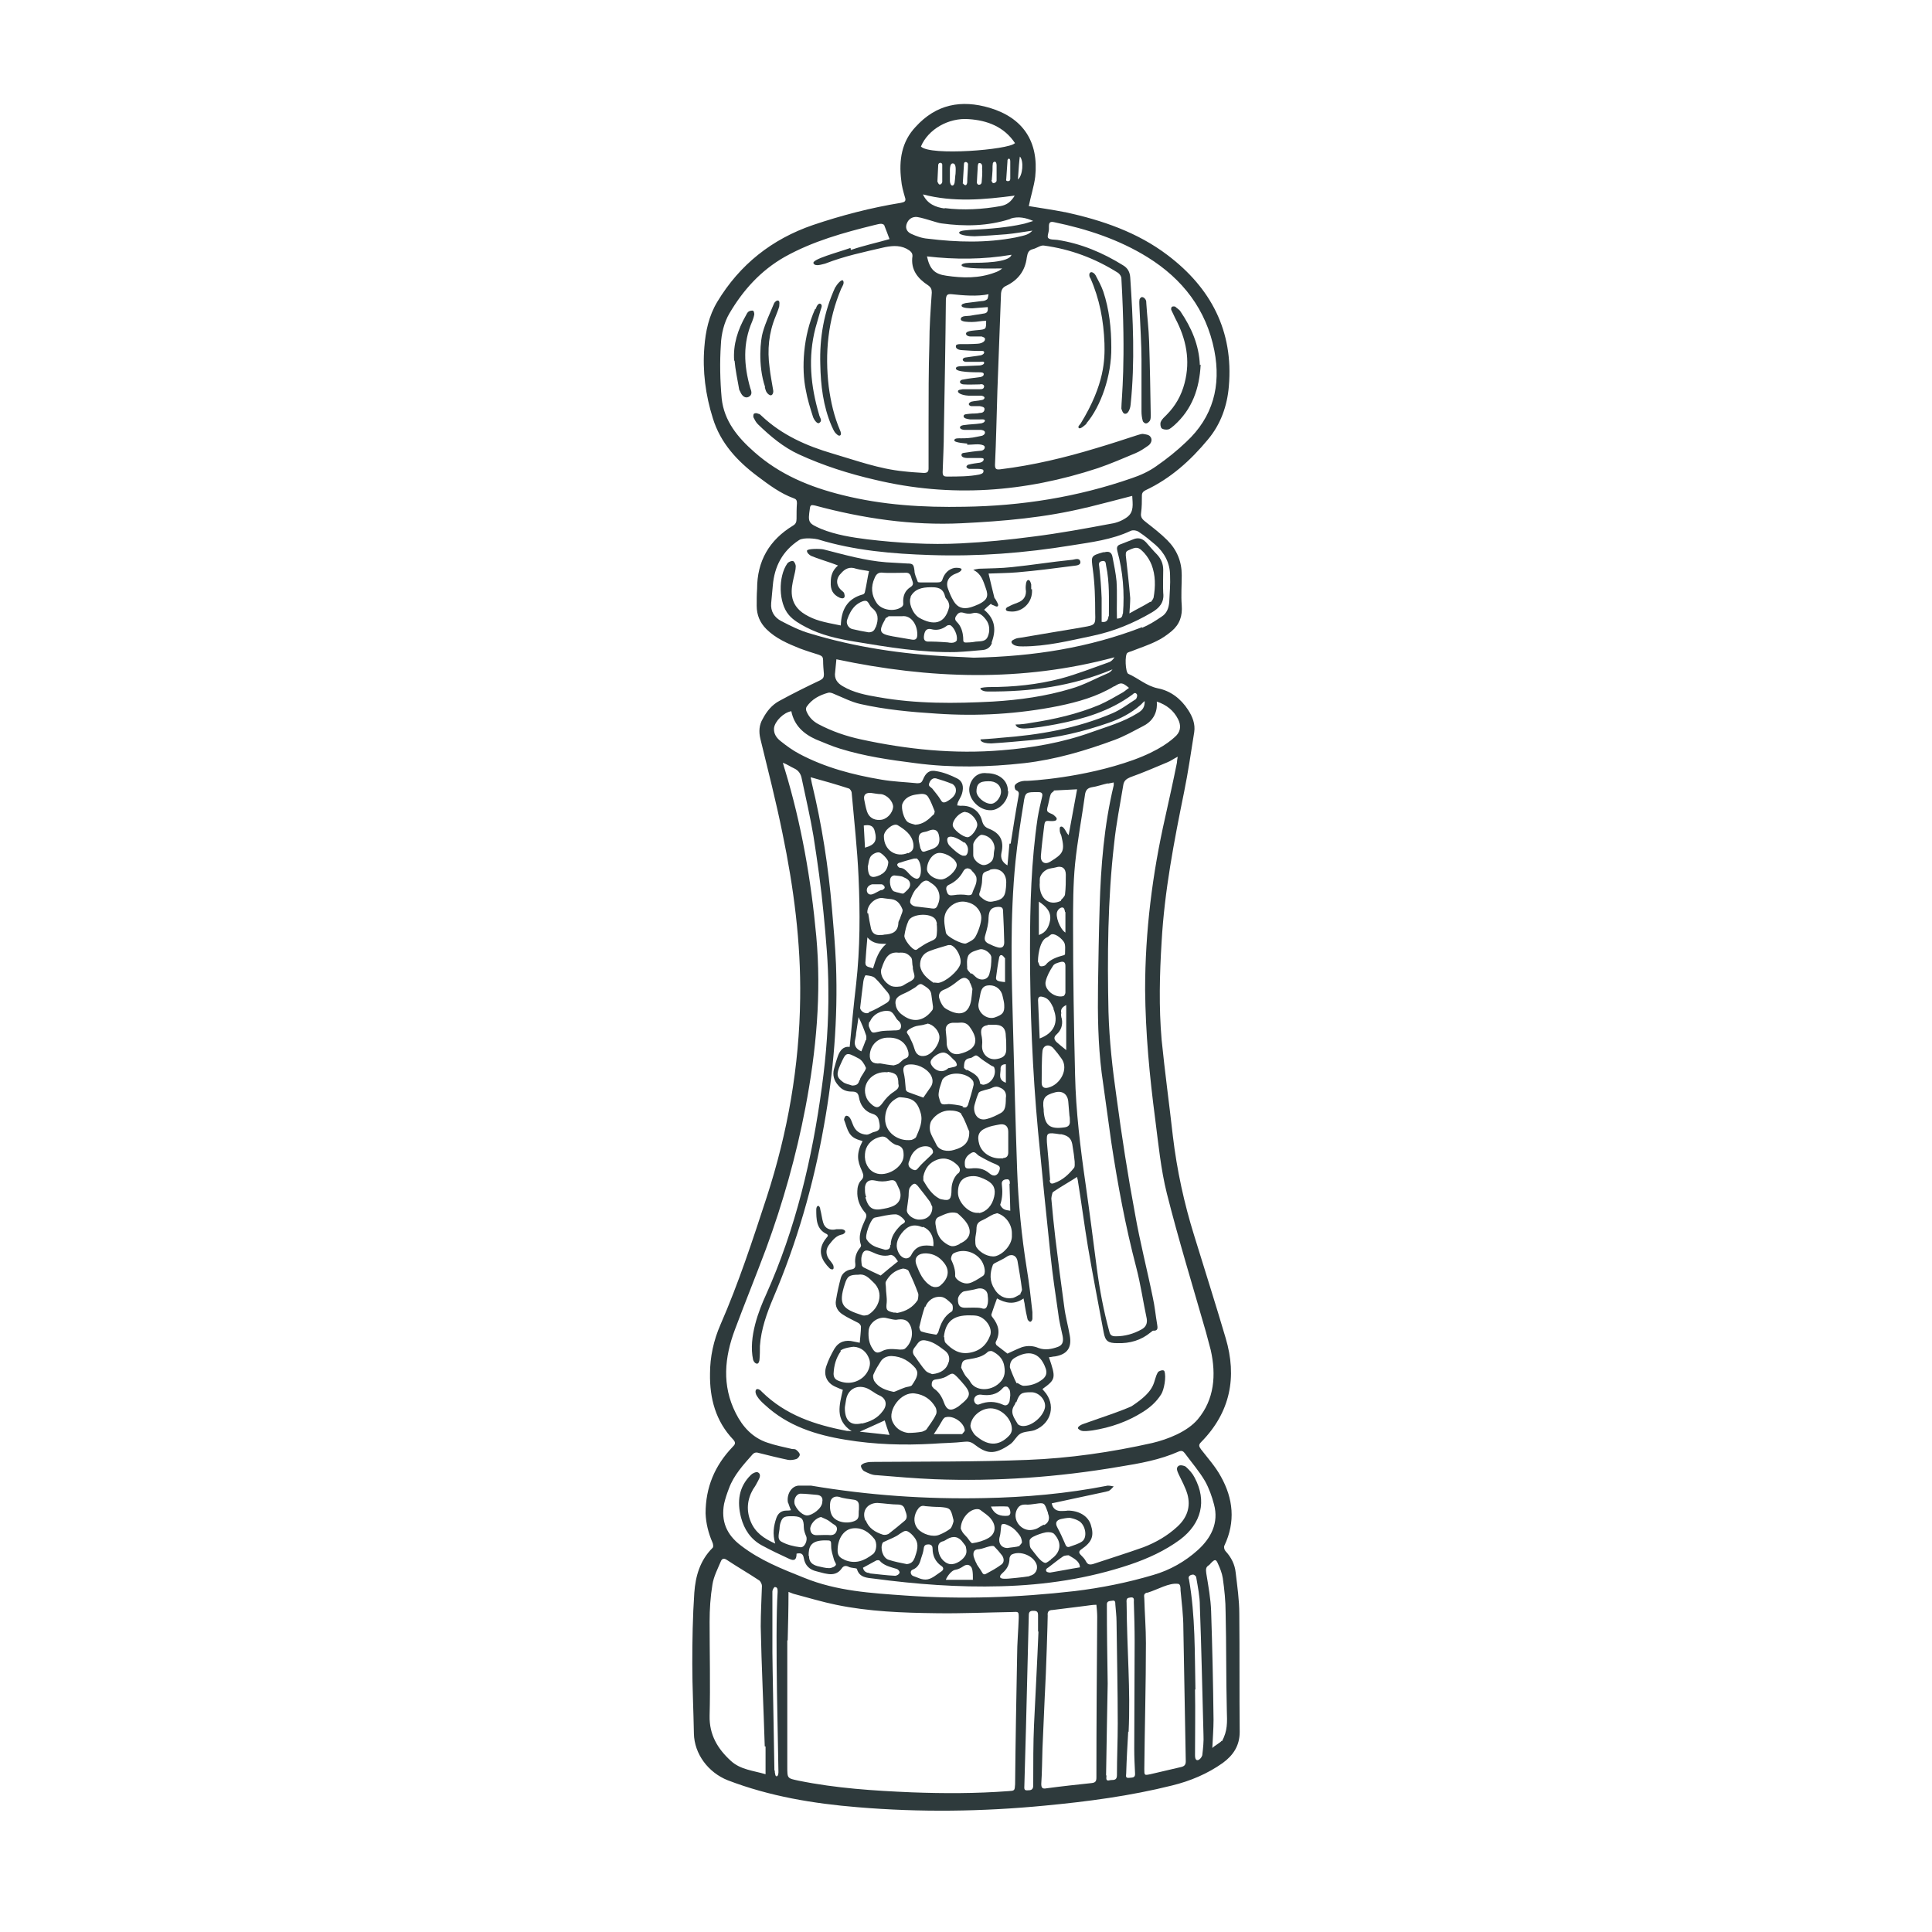 <svg viewBox="0 0 48 48" xmlns="http://www.w3.org/2000/svg" id="OBJECTS">
  <defs>
    <style>
      .cls-1 {
        fill: #2e3a3c;
      }
    </style>
  </defs>
  <path d="M26.46,5.27c.92.2,1.8.5,2.55,1.07,1.07.81,1.64,1.88,1.52,3.26-.04.48-.2.94-.52,1.32-.43.52-.93.97-1.55,1.26-.06.03-.09.07-.09.13,0,.14,0,.29-.02.43-.02.12.04.17.13.24.18.14.36.28.52.44.24.24.36.53.36.87,0,.25-.02.5,0,.75.02.26-.05.47-.25.64-.12.1-.25.19-.38.25-.2.1-.42.17-.62.25-.03.01-.07.02-.1.04-.07.05-.05.48.02.52.25.11.45.3.73.36.32.06.58.26.76.54.11.17.18.35.15.55-.08.5-.15.99-.25,1.48-.25,1.23-.49,2.47-.56,3.73-.05.81-.07,1.62,0,2.43.08.8.19,1.6.28,2.4.1.84.28,1.67.53,2.47.26.85.53,1.69.78,2.54.29.97.12,1.85-.61,2.59-.07.07-.05.11,0,.18.17.22.36.43.49.67.31.55.37,1.13.09,1.72-.02.04,0,.11.03.14.14.15.23.33.25.53.04.34.09.68.09,1.02.01.98,0,1.96.01,2.94,0,.34-.16.58-.42.77-.38.27-.81.45-1.26.56-1.04.26-2.1.4-3.16.5-1.55.15-3.1.17-4.65.04-1.1-.09-2.19-.27-3.23-.67-.48-.19-.83-.65-.84-1.16-.01-.58-.04-1.15-.04-1.73,0-.59.01-1.18.05-1.77.03-.41.14-.8.45-1.11.03-.02.02-.1,0-.14-.1-.23-.16-.47-.17-.72,0-.65.23-1.19.67-1.65.06-.06.09-.1.02-.18-.44-.46-.59-1.03-.58-1.64,0-.42.09-.83.26-1.22.45-1.03.8-2.1,1.15-3.17.52-1.6.81-3.25.83-4.94.02-1.38-.16-2.75-.44-4.1-.16-.79-.36-1.57-.55-2.35-.04-.17-.03-.34.06-.49.1-.19.23-.35.42-.45.33-.18.67-.35,1.01-.51.07-.04.09-.07.09-.15-.01-.11-.02-.23-.02-.34,0-.08-.02-.11-.1-.14-.16-.05-.32-.1-.48-.16-.3-.12-.6-.25-.83-.48-.16-.16-.24-.35-.24-.58,0-.14,0-.28.01-.42,0-.69.3-1.21.89-1.57.07-.04.09-.09.09-.17,0-.13,0-.26.01-.39,0-.07-.02-.1-.08-.12-.33-.12-.61-.33-.89-.54-.51-.38-.93-.83-1.12-1.45-.18-.57-.26-1.17-.21-1.77.03-.39.11-.77.32-1.12.56-.93,1.36-1.56,2.38-1.91.71-.24,1.44-.43,2.18-.55.1-.02.14-.04.1-.15-.04-.14-.08-.28-.09-.42-.06-.49.01-.95.36-1.32.51-.56,1.13-.68,1.84-.47.83.25,1.22.84,1.13,1.71-.03.24-.11.48-.16.73.29.05.59.09.89.15ZM26.15,29.63s-.03.1-.03.15c.03.33.06.65.1.98.07.57.14,1.13.22,1.7.03.25.1.49.14.73.05.3-.07.46-.37.51-.05,0-.1.02-.15.02.18.52.17.55-.16.79.01.02.03.04.04.05.3.33.19.8-.23.97-.11.04-.26.03-.36.09-.1.06-.15.19-.25.26-.4.28-.59.24-.9,0-.08-.06-.15-.07-.24-.06-.26.03-.53.03-.79.05-.72.04-1.44.02-2.16-.1-.74-.12-1.44-.34-2.01-.87-.07-.06-.14-.13-.19-.21-.03-.04-.06-.13-.02-.17.04-.03.11.02.14.06.59.58,1.32.82,2.11.97.03,0,.06,0,.12.01-.43-.29-.3-.66-.22-1.03-.05-.02-.11-.04-.17-.07-.22-.09-.32-.29-.24-.52.05-.15.12-.29.2-.43.11-.18.28-.23.48-.18.05.01.1.02.15.03.01-.14.03-.27.03-.4,0-.03-.03-.07-.06-.09-.13-.07-.27-.13-.39-.21-.13-.08-.2-.21-.17-.36.03-.18.07-.37.12-.55.03-.11.13-.19.25-.21.08-.01.12-.04.11-.14-.02-.14.02-.28.11-.39.02-.02.04-.06.03-.08-.08-.23.02-.44.11-.64.04-.08.03-.13-.03-.19-.12-.15-.18-.32-.17-.51,0-.09.03-.2.09-.26.09-.09.06-.15.02-.25-.11-.24-.14-.42.02-.73-.06-.02-.11-.03-.17-.06-.2-.09-.22-.3-.29-.47,0-.02.02-.1.06-.1.04,0,.07.03.09.06.03.05.05.11.07.16.06.16.18.24.34.25.07,0,.13-.06.2-.07.12-.03.14-.08.12-.21-.02-.12-.04-.2-.18-.24-.19-.06-.3-.22-.33-.41-.02-.12-.08-.14-.18-.14-.13,0-.24-.04-.33-.15-.11-.12-.15-.26-.11-.41.03-.11.06-.22.1-.33.05-.13.13-.24.29-.22.05-.53.1-1.05.16-1.56.1-.89.1-1.78.06-2.67-.03-.69-.11-1.39-.17-2.08,0-.04-.04-.1-.07-.11-.31-.1-.62-.19-.95-.28.01.05.02.1.03.15.25,1.03.41,2.07.5,3.12.04.46.08.92.1,1.38.05,1.35-.06,2.68-.3,4.01-.26,1.47-.67,2.9-1.26,4.28-.16.38-.3.77-.33,1.19,0,.11,0,.22-.01.33,0,.04-.02.11-.06.11-.05,0-.09-.06-.1-.1-.12-.56.15-1.24.32-1.61.74-1.65,1.15-3.39,1.39-5.17.11-.8.17-1.61.16-2.42,0-.64-.06-1.27-.12-1.9-.06-.64-.15-1.27-.25-1.91-.08-.48-.19-.94-.29-1.42-.02-.12-.08-.21-.19-.26-.09-.04-.17-.1-.28-.14.02.06.03.12.05.17.41,1.35.65,2.73.78,4.14.13,1.43,0,2.85-.27,4.26-.23,1.2-.56,2.37-.98,3.51-.25.67-.52,1.33-.77,2-.26.69-.33,1.39.02,2.08.17.34.42.61.78.73.2.07.41.11.62.16.03,0,.08,0,.1.02.04.03.09.08.09.12,0,.04-.05.1-.09.11-.06.02-.14.03-.2.02-.24-.05-.48-.11-.72-.17-.06-.02-.11-.02-.16.03-.23.26-.47.52-.59.85-.05.13-.09.25-.12.38-.08.43.06.77.42,1.04.48.37,1.02.58,1.57.8.81.33,1.66.38,2.51.44,1.41.1,2.81.05,4.21-.11.66-.08,1.31-.21,1.95-.4.42-.12.8-.34,1.11-.62.32-.29.53-.67.4-1.14-.05-.19-.12-.39-.22-.57-.14-.24-.33-.46-.5-.69-.04-.05-.07-.08-.15-.05-.47.21-.98.3-1.48.38-1.52.26-3.06.37-4.6.31-.48-.02-.95-.06-1.43-.1-.11,0-.21-.05-.31-.1-.04-.02-.08-.09-.08-.13,0-.03.07-.07.12-.08.07-.02.15-.02.22-.02,1.27-.01,2.54,0,3.8-.05,1.04-.04,2.08-.19,3.1-.42.38-.09.87-.28,1.13-.59.41-.49.46-1.1.32-1.72-.04-.15-.08-.3-.12-.45-.33-1.15-.68-2.29-.97-3.44-.15-.6-.21-1.23-.29-1.85-.14-1.07-.24-2.13-.25-3.21,0-1.45.18-2.88.5-4.29.1-.45.2-.9.29-1.35,0-.04.01-.09.02-.15-.1.05-.18.11-.26.14-.31.13-.61.26-.92.37-.09.04-.15.08-.17.18-.08.49-.18.98-.23,1.47-.16,1.39-.17,2.79-.14,4.18.02.71.1,1.42.2,2.12.13.97.28,1.94.46,2.9.12.69.3,1.38.44,2.07.05.22.07.45.11.68.01.07.03.16-.1.15-.02,0-.04.03-.06.04-.24.2-.52.28-.83.27-.23,0-.3-.05-.34-.27-.13-.71-.27-1.41-.39-2.12-.09-.54-.16-1.09-.25-1.64,0-.03-.02-.07-.02-.1-.2.13-.4.24-.59.37ZM21.14,6.21c.32-.11.65-.18.96-.27-.04-.1-.08-.22-.13-.34,0-.02-.05-.04-.08-.04-.05,0-.11.02-.16.03-.77.19-1.53.4-2.23.79-.6.34-1.04.83-1.38,1.41-.13.22-.2.51-.21.77-.03.44-.02.9.02,1.34.06.56.4.97.81,1.33.63.56,1.38.87,2.19,1.07,1,.25,2.01.31,3.03.29,1.42-.02,2.81-.24,4.16-.71.21-.07.43-.17.61-.3.26-.18.51-.38.74-.6.67-.62.87-1.4.7-2.27-.2-1.02-.79-1.78-1.66-2.32-.71-.44-1.5-.7-2.32-.87-.09-.02-.13,0-.13.1,0,.02,0,.05,0,.07,0,.08-.05.18-.02.22.04.05.15.04.23.05.59.09,1.13.32,1.63.63.12.07.17.17.18.3.07,1.05.12,2.1.01,3.16,0,.04-.04.24-.14.23-.05,0-.08-.09-.09-.13,0-.25.12-1.13,0-3.24,0-.04-.04-.1-.08-.13-.57-.36-1.18-.59-1.85-.68-.08-.01-.18.07-.27.09-.12.03-.13.11-.15.21-.04.33-.22.56-.51.7-.09.04-.12.1-.13.19-.03.8-.06,1.61-.09,2.41-.02.62-.03,1.23-.06,1.85,0,.11.04.12.13.11.82-.1,1.61-.29,2.4-.53.34-.1.67-.21,1.01-.32.04-.01.09-.03.13-.03.07.01.16.02.19.07.06.07.02.17-.05.22-.1.07-.2.14-.32.19-.31.13-.61.26-.93.37-1.82.6-3.66.74-5.54.29-.65-.15-1.28-.35-1.89-.63-.39-.18-.71-.45-1.02-.75-.05-.05-.08-.11-.11-.17-.01-.03,0-.08.01-.09.03-.02.07-.02.11,0,.03,0,.06.03.09.06.5.47,1.11.74,1.76.93.58.17,1.15.38,1.76.44.17.02.34.03.5.04.08,0,.12-.02.12-.11,0-.38,0-.76,0-1.13,0-.66,0-1.31.02-1.97,0-.42.03-.84.06-1.27,0-.08-.02-.13-.09-.18-.26-.17-.44-.39-.39-.73,0-.07-.03-.1-.08-.14-.19-.13-.39-.12-.6-.08-.56.13-1,.22-1.49.41-.09.02-.25.08-.29-.01-.04-.1.61-.27.92-.38ZM19.56,40.76c0,1.04,0,2.09,0,3.13,0,.3,0,.29.28.35.93.19,1.87.25,2.81.29.8.03,1.6.03,2.4-.03.16-.01.16-.01.17-.17.01-1.06.03-2.13.05-3.19,0-.31.03-.63.04-.94,0-.16,0-.16-.16-.15-.63.01-1.26.04-1.89.03-.83-.01-1.67-.04-2.49-.21-.34-.07-.67-.17-1.01-.26-.05-.01-.09-.03-.17-.06,0,.42-.01.81-.02,1.2ZM28.37,15.6c.17-.07.33-.17.49-.28.13-.08.18-.22.19-.37.01-.22.03-.44.02-.65,0-.31-.14-.57-.37-.77-.13-.11-.26-.22-.4-.31-.05-.04-.15-.06-.21-.03-.47.22-.97.28-1.47.36-1.16.19-2.33.28-3.5.24-.94-.03-1.89-.11-2.8-.39-.03-.01-.35-.06-.47.02-.41.27-.61.65-.65,1.13-.01.14-.03.29-.04.43-.02.21.08.36.25.45.23.12.47.24.72.31,1.12.34,2.28.51,3.45.57.23.01.47.02.61.03,1.5-.03,2.87-.25,4.19-.76ZM27.53,19.46c-.14.03-.27.08-.41.1-.1.02-.14.07-.16.16-.08.58-.19,1.16-.25,1.74-.05.51-.05,1.03-.05,1.55,0,1.23.02,2.47.05,3.7.02.9.13,1.8.26,2.7.1.7.19,1.4.28,2.1.07.53.17,1.06.31,1.57.02.09.06.12.16.12.23,0,.44-.06.64-.17.11-.06.15-.15.13-.27-.09-.42-.15-.85-.26-1.27-.27-1.03-.46-2.06-.62-3.11-.08-.57-.16-1.15-.24-1.73-.09-.72-.1-1.44-.09-2.16.01-.65.02-1.3.04-1.95.03-1.02.11-2.03.35-3.03,0-.02,0-.04,0-.07-.05.01-.1.02-.15.03ZM24.77,32.26c-.05.14-.1.27-.14.4,0,.02.01.05.03.07.15.19.2.38.08.61-.01.02,0,.07.03.09.09.07.18.14.26.2.11-.05.23-.11.36-.16.13-.04.27-.04.41.02.16.06.33.03.49-.03.13-.05.13-.16.11-.27-.04-.19-.09-.38-.11-.57-.07-.48-.14-.95-.19-1.43-.11-1.03-.21-2.05-.31-3.08-.14-1.51-.2-3.01-.2-4.53,0-1.09.03-2.18.19-3.26.03-.18.07-.35.11-.52.02-.08,0-.12-.09-.12-.31,0-.33-.01-.37.28-.08.48-.15.96-.2,1.44-.14,1.4-.1,2.8-.06,4.2.03,1.15.06,2.31.1,3.46.03.83.11,1.65.24,2.46.06.36.1.72.14,1.08,0,.05,0,.11,0,.16,0,.03-.02.07-.05.08-.03,0-.06-.04-.07-.06-.03-.12-.05-.23-.07-.35,0-.05-.02-.09-.03-.17-.24.17-.46.11-.66,0ZM19,43.39c-.03-.99-.08-1.98-.1-2.98,0-.34.02-.67.03-1.01,0-.04-.03-.1-.06-.13-.27-.18-.55-.34-.82-.52-.08-.05-.12-.01-.14.04-.08.19-.18.38-.21.58-.05.3-.07.61-.07.92,0,.78.02,1.56,0,2.34-.01.47.2.82.53,1.12.24.22.56.24.86.33,0-.24,0-.47,0-.69ZM25.11,20.96c.06-.38.12-.77.19-1.15.01-.08.04-.14-.06-.18-.02-.01-.04-.08-.03-.11.02-.06.15-.13.3-.12.07,0,1.4-.07,2.65-.52.66-.24.95-.49,1.07-.61.11-.12.11-.26.04-.4-.11-.22-.29-.36-.53-.44,0,.03.06.41-.34.61-.23.12-.46.25-.7.34-.73.27-1.47.49-2.25.58-.9.1-1.81.12-2.71,0-.63-.08-1.26-.17-1.87-.36-.2-.06-.4-.15-.6-.23-.31-.14-.54-.35-.61-.7-.19.03-.41.25-.43.42-.01.14.06.24.16.32.15.12.3.23.47.32.64.34,1.33.52,2.04.64.29.05.59.06.89.09.08,0,.11-.02.14-.09.07-.17.16-.25.34-.21.18.03.35.1.51.18.14.07.17.21.12.38-.02.07-.07.14-.1.21-.01.02-.01.05-.02.08.03,0,.06.01.08.01.26-.02.48.12.54.38.03.1.07.15.17.19.28.11.38.3.31.6q-.04.2.15.31c.02-.18.03-.36.05-.54ZM27.68,17.05c-.43.26-.9.39-1.38.49-1,.2-2.01.26-3.03.19-.64-.04-1.28-.1-1.9-.24-.22-.05-.43-.16-.65-.25-.04-.02-.1-.04-.14-.03-.22.06-.41.16-.54.35-.02.03-.02.08,0,.12.06.14.16.24.29.31.34.18.69.3,1.06.38,1.15.25,2.32.37,3.5.27.76-.06,1.51-.19,2.23-.45.39-.14.79-.25,1.14-.47.14-.08.18-.16.18-.3-.03.01-.09.09-.11.1-.23.2-.5.34-.79.44-.63.22-1.27.37-1.93.43-.33.03-.65.06-.98.08-.29,0-.27-.1-.27-.1,0,0,.34-.02.51-.04.95-.07,1.88-.23,2.77-.61.21-.09.39-.23.58-.35.02-.02.04-.08.03-.11-.03-.06-.07-.05-.12,0-.56.41-1.2.6-1.87.73-.27.05-.54.1-.81.11-.2,0-.21-.08-.22-.1.13,0,.28-.02.38-.04.59-.09,1.16-.22,1.71-.45.2-.09.39-.2.58-.31.05-.03.09-.07.15-.11-.17-.14-.2-.14-.36-.04ZM25.96,42.07c-.02.46-.04.91-.06,1.37-.01.29-.01.59-.03.88,0,.1.03.13.13.11.37-.05.75-.09,1.12-.13.1-.01.12-.05.12-.14,0-1.33.01-2.66.02-3.99,0-.1-.01-.2-.02-.3-.1,0-.2.02-.29.03-.27.03-.53.07-.8.1-.1,0-.13.05-.12.14,0,.13-.04,1.43-.07,1.95ZM28.49,39.57c-.09.03-.06.09-.06.15.01.37.04.73.04,1.1,0,1.04-.03,2.09-.04,3.13,0,.16,0,.16.15.13.26-.06.51-.12.77-.18.08-.02.11-.06.11-.14-.02-1.1-.04-2.21-.06-3.31,0-.31-.04-.62-.07-.94,0-.07,0-.15-.06-.16-.23-.03-.5.14-.76.22ZM26.99,12.61c-1.02.25-2.06.34-3.1.39-1.24.06-2.45-.12-3.64-.44-.09-.02-.12-.02-.13.08-.05.34-.04.36.28.5.37.15.76.21,1.15.26.77.09,1.55.14,2.32.1.6-.03,1.21-.09,1.81-.17.64-.08,1.29-.2,1.93-.32.14-.02.28-.08.39-.16.18-.13.14-.33.13-.53-.39.1-.76.2-1.13.29ZM20.75,16.69c-.03.17.05.28.19.36.27.16.58.22.88.27.95.17,1.9.16,2.85.11.66-.04,1.31-.13,1.94-.32.32-.09.62-.26.93-.39.04-.02.07-.05.1-.09-1,.42-2.04.56-3.11.55-.13,0-.19-.07-.17-.08.02-.02.16-.03.22-.03.6,0,1.19-.06,1.77-.21.41-.11.81-.27,1.21-.41.05-.02.09-.06.13-.12-2.3.62-4.6.54-6.91.05-.01.12-.02.22-.03.31ZM24.03,11.02s-.33-.02-.32-.08c0-.06.11-.05.17-.05.26,0,.34-.03.5-.06.03,0,.1-.04.09-.09,0-.04-.07-.06-.11-.06-.13,0-.27,0-.4,0-.04,0-.11-.02-.11-.06,0-.04.07-.06.11-.06.13-.02.27-.02.4-.04.04,0,.11-.03.11-.07,0-.04-.08-.03-.12-.03-.08,0-.17,0-.25,0-.06-.01-.16-.02-.16-.08,0-.06.1-.05.15-.06.08-.01.17,0,.25-.02.06,0,.12-.02.12-.1,0-.05-.07-.06-.12-.07-.07,0-.14,0-.21,0-.02,0-.06-.02-.06-.05,0-.03.04-.05.06-.06.08-.02.17-.02.25-.04.03,0,.08-.02.08-.06,0-.03-.06-.05-.09-.05-.1,0-.21,0-.31,0-.05,0-.26-.03-.26-.11,0-.04.08-.04.12-.05.14,0,.28,0,.42,0,.05,0,.11,0,.11-.08-.02-.05-.07-.05-.11-.04-.13,0-.27.01-.4,0-.03,0-.09-.02-.09-.06,0-.04.05-.06.08-.06.14-.03.28-.04.41-.06.04,0,.11-.03.1-.08,0-.04-.08-.04-.11-.04-.11,0-.6,0-.58-.1,0-.04.07-.05.11-.05.16-.01.32-.01.48-.02.04,0,.12-.03.11-.07,0-.04-.08-.02-.12-.02-.11,0-.23,0-.34,0-.03,0-.08-.03-.07-.06,0-.03.05-.05.08-.05.12-.02.24-.03.35-.05.04,0,.11-.04.1-.08,0-.04-.07-.03-.11-.03-.14,0-.29-.01-.43-.02-.03,0-.18-.01-.16-.11,0-.03.06-.04.09-.04.15,0,.3,0,.45-.01.04,0,.2-.03.18-.13,0-.02-.05-.04-.08-.05-.09,0-.19,0-.28,0-.04,0-.11-.02-.11-.07,0-.08.24-.08.31-.09.19-.02.19-.02.19-.23-.12,0-.23.03-.35.03-.09,0-.28,0-.28-.07,0-.1.18-.07.26-.09.1-.02.21-.03.31-.05.09-.01.11-.06.1-.16-.13.01-.26.02-.38.03-.05,0-.28,0-.27-.07,0-.04.07-.05.1-.06.13-.02.27-.03.4-.05.04,0,.09-.01.13-.04.03-.02.03-.1.04-.13-.28.06-.63.03-.91,0-.11-.01-.14.01-.15.13-.01,1.09-.03,2.19-.05,3.28,0,.34-.02.68-.03,1.01,0,.09.03.11.11.11.27,0,.55,0,.8-.05.07-.02.12-.04.1-.11,0-.02-.08-.03-.12-.03-.07,0-.15,0-.22,0-.03,0-.07-.02-.08-.05,0-.03.04-.06.07-.06.08-.02.16-.03.23-.04.03,0,.13-.02.13-.09,0-.03-.05-.03-.07-.03-.1,0-.21,0-.31,0-.04,0-.19,0-.17-.09,0-.03.05-.04.07-.04.13-.02.26-.04.4-.05.1,0,.15-.11.06-.14-.1-.04-.25-.01-.39-.01ZM30.36,43.26c.14-.26.13-.46.12-.77-.02-.81-.01-1.62-.03-2.43,0-.28-.03-.57-.07-.85-.02-.13-.07-.25-.12-.36-.05-.12-.08-.11-.17-.02-.02.02-.04.05-.06.06-.08.05-.07.11-.06.2.05.31.11.63.12.94.03.9.05,1.8.06,2.7,0,.23-.02.45-.03.7.04-.05.21-.14.23-.18ZM25.22,3.56c-.27-.41-.69-.57-1.15-.6-.5-.04-1.01.25-1.19.68.23.24,2.18.08,2.33-.08ZM27.49,44.11c0,.06-.03.15.08.12.07-.02.18.03.18-.13,0-.43.02-.85.02-1.28,0-.84-.02-1.69-.03-2.53,0-.14-.02-.29-.03-.43,0-.05,0-.11-.08-.09-.06.01-.14,0-.13.11,0,.02,0,.04,0,.06,0,.59.01,1.18.02,1.89-.01.68-.03,1.48-.04,2.28ZM25.1,5.44c-.56.18-1.13.19-1.71.11-.11-.01-.53-.17-.65-.16-.12.01-.19.09-.22.19-.03.11.03.19.12.23.13.06.27.11.41.12.73.09,1.45.11,2.18-.03.27-.06.32-.07.42-.17-.22.03-.43.07-.65.09-.26.02-.52.04-.79.05-.1,0-.38-.02-.38-.09,0-.06.23-.06.29-.07.5-.02.96-.07,1.27-.14.07-.01.21-.06.28-.08-.18-.08-.37-.12-.56-.06ZM26.19,19.65s-.06.04-.08.07c-.03.07-.04.15-.06.23-.01.07-.05.15-.03.2.02.05.11.06.16.1.03.03.09.07.07.11-.01.04-.09.04-.13.04-.15-.01-.16-.02-.18.14-.03.24-.06.48-.08.73-.01.15.1.22.23.14.33-.2.37-.27.28-.64-.01-.04-.04-.08-.04-.13,0-.03-.01-.09.02-.1.04-.02.08.03.1.06.03.04.05.1.1.15.07-.37.14-.75.21-1.14-.2.01-.4.02-.59.03ZM25.79,40.53c0-.13,0-.27,0-.4,0-.09-.03-.11-.12-.11-.07,0-.11.02-.11.11-.02.93-.05,1.87-.07,2.8-.01.48-.03.95-.04,1.43,0,.06-.02.13.08.12.08,0,.14-.01.14-.12,0-.54,0-1.07.02-1.51.04-.84.08-1.57.11-2.31ZM22.91,35.57s.09-.03.11-.06c.08-.12.17-.23.23-.36.03-.05.02-.14-.01-.19-.11-.19-.28-.31-.51-.34-.35-.05-.68.42-.56.69.12.28.4.29.4.29.11,0,.23-.01.34-.03ZM23.46,33.22s0,.11.03.14c.16.17.34.29.59.25.26-.04.43-.19.52-.43.07-.19-.12-.45-.33-.49-.06-.01-.13-.01-.17-.01-.41-.01-.61.15-.65.54ZM29.69,41.98c.01.54,0,1.08,0,1.62,0,.04,0,.12.05.13.06.01.12-.08.13-.12.02-.17.04-.35.03-.52-.03-1.06-.05-2.13-.09-3.19,0-.24-.05-.47-.09-.71,0-.03-.05-.07-.08-.07-.04,0-.14.03-.1.12.16.91.14,1.82.16,2.73ZM23.89,27.68c-.05-.07-.19-.09-.3-.09-.18,0-.34.1-.44.24-.05.07-.06.19-.04.28.03.11.1.21.15.32.07.16.28.19.44.14.26-.07.39-.2.38-.46-.05-.1-.1-.28-.2-.43ZM22.04,32.75c-.21-.06-.45.11-.46.32-.01.16.01.31.1.44.06.1.12.12.23.06.15-.08.3-.05.45-.04.04,0,.09,0,.12-.02.17-.14.22-.38.14-.57-.07-.16-.18-.18-.36-.15-.05,0-.14-.02-.22-.04ZM22.65,28.32s.09-.03.11-.07c.08-.19.18-.39.11-.61-.09-.31-.23-.36-.51-.38-.06,0-.14.06-.2.11-.12.12-.17.27-.17.43,0,.33.32.57.66.52ZM24.05,22.42c-.2-.06-.39.02-.51.18-.13.18-.07.38-.04.57.01.1.41.3.5.27.09-.04.19-.09.23-.16.08-.14.15-.35.15-.48,0-.13-.1-.32-.33-.38ZM24.78,30.14s-.07.02-.1.03c-.09.04-.17.1-.26.14-.12.05-.16.1-.16.23,0,.09-.03.17-.03.26,0,.06,0,.12.02.17.1.17.33.27.48.24.2-.05.4-.28.41-.48,0-.03,0-.07,0-.09,0-.23-.16-.44-.37-.5ZM20.99,31.9c-.17.52-.06.62.44.78.04.01.09,0,.13-.01.27-.15.43-.55.13-.82-.1-.1-.21-.21-.36-.18-.23,0-.28.04-.34.23ZM23.98,34.17c.03.05.09.09.12.15.12.24.5.26.73.04.15-.14.15-.3.11-.47-.04-.15-.15-.25-.29-.32-.03-.01-.08,0-.1.01-.13.13-.3.16-.48.19-.15.02-.17.05-.19.21.03.06.06.13.1.19ZM22.76,34.01c-.16-.19-.35-.31-.61-.32-.11,0-.2.04-.26.12-.07.11-.14.22-.19.34-.02.04,0,.12.02.16.11.17.29.23.48.27.03,0,.06-.02.09-.03.07-.03.14-.06.2-.08.06-.02.15-.02.17-.06.06-.09.13-.19.13-.3,0-.04-.02-.08-.04-.1ZM21.41,35.37c.21-.05.39-.13.52-.31.13-.16.08-.32-.08-.39-.12-.05-.22-.15-.34-.19-.24-.08-.45.05-.49.3-.01.08-.03.16-.03.2,0,.28.11.46.43.38ZM22.8,32.3s.03-.12.01-.17c-.07-.19-.15-.38-.24-.56-.02-.03-.11-.06-.15-.05-.18.04-.32.15-.41.32-.02.04,0,.09,0,.14,0,.13.03.26.02.38-.02.18-.01.21.17.25.03,0,.06,0,.09.01.22-.04.39-.14.51-.32ZM23.21,24.41s.07.01.1.01c.18-.02.5-.29.55-.47.04-.15-.09-.42-.24-.47-.02,0-.04,0-.06,0-.16.05-.32.09-.47.15-.16.06-.24.19-.23.37.03.18.17.31.34.42ZM26.08,29.32c0,.09.05.1.12.07.2-.07.35-.21.48-.37.03-.03.02-.1.02-.16-.01-.12-.03-.25-.05-.37-.02-.19-.09-.27-.28-.31-.01,0-.03,0-.04,0-.32-.05-.33-.04-.32.2.03.36.06.65.08.93ZM24.11,35.42c0,.06.04.13.08.19.03.05.08.08.13.12.27.2.52.18.75-.06.04-.04.07-.1.07-.16,0-.27-.27-.52-.53-.52-.24,0-.48.2-.5.43ZM23.51,6.85c.41.06.81.07,1.21-.08.06-.02.12-.05.18-.1-.34,0-.99.02-1.01-.08,0-.06.19-.06.26-.06.2,0,.93,0,.98-.2-.71.12-1.4.12-2.1.04.07.32.19.44.48.48ZM22.28,28.45c-.08-.02-.16-.09-.22-.15-.08-.08-.15-.07-.24-.04-.19.06-.32.22-.33.41-.02.21.08.4.25.47.28.12.71-.14.71-.43,0-.12-.01-.22-.16-.26ZM28.03,43.02c-.02.35-.04.69-.05,1.04,0,.05-.03.12.07.11.07-.01.16.01.15-.11-.01-.2-.02-.41-.02-.61,0-.89.01-1.78.01-2.67,0-.33-.01-.66-.02-.98,0-.05.02-.13-.09-.11-.07.01-.1.02-.09.13.01,1.21.1,2.14.05,3.21ZM24.32,30.14c.18-.03.33-.18.38-.41.04-.18,0-.31-.19-.41-.1-.05-.21-.1-.32-.1-.27,0-.39.14-.39.41,0,.25.29.54.52.5ZM23.8,29.16c.07-.06.06-.13,0-.2-.14-.14-.3-.22-.51-.15-.2.07-.31.22-.35.42,0,.03,0,.07,0,.1.1.17.21.35.4.45.02.01.05.02.07.02.18.04.23,0,.23-.25,0-.1.03-.27.16-.4ZM21.57,22.69c.02.13.04.25.07.38.03.12.11.17.23.16.03,0,.07,0,.1-.01.19-.01.34-.06.35-.29,0-.05.04-.09.05-.14.02-.07.07-.15.05-.2-.05-.12-.12-.23-.27-.25-.09-.01-.18-.02-.24-.03-.2,0-.38.2-.36.38ZM20.89,33.57c-.12.17-.17.35-.18.56,0,.09.04.14.11.17.23.1.46.06.63-.09.11-.1.21-.29.14-.46-.06-.16-.19-.28-.38-.29-.03,0-.27.03-.33.1ZM25.35,32.14s.05-.08.04-.11c-.03-.24-.07-.47-.11-.7-.03-.15-.16-.19-.28-.1-.07.05-.15.08-.22.12-.04.02-.09.04-.11.07-.08.21-.09.41.04.61.09.15.24.25.43.22.06,0,.14-.06.22-.1ZM23.91,27.5c.07.03.11.02.14-.05.05-.16.1-.33.14-.5,0-.03,0-.07-.02-.1-.15-.21-.57-.24-.74-.05-.02.02-.03.06-.04.09-.02.07-.05.14-.06.21-.01.06-.02.12,0,.17.05.18.05.18.24.16.02,0,.27.02.36.06ZM22.4,25.2c.27.22.55.18.76-.1.02-.02.02-.06.02-.09-.01-.1-.03-.19-.04-.29-.01-.14-.12-.19-.21-.25-.08-.06-.13.02-.19.06-.08.05-.16.1-.25.14-.18.08-.28.13-.23.33.02.08.08.16.15.21ZM21.9,24.06c-.05.16.07.36.25.44.06.02.13.02.2.01.06,0,.11-.04.16-.07.07-.04.17-.08.2-.14.03-.06-.02-.15-.03-.23,0-.03,0-.06-.01-.09-.01-.07,0-.16-.04-.2-.09-.1-.16-.12-.3-.11-.24-.03-.34.11-.43.4ZM25.28,34.36s.1.07.15.07c.17,0,.33-.05.47-.16.09-.07.12-.16.08-.27-.15-.43-.45-.45-.76-.27-.09.05-.13.12-.13.24,0,.01.1.28.17.4ZM22.13,30.93c0-.2.11-.35.25-.49.04-.04.15-.06.08-.14-.05-.06-.14-.13-.21-.13-.17,0-.34.05-.51.08-.01,0-.03.01-.04.02-.08.06-.22.43-.17.52.04.07.11.13.17.16.09.05.2.07.29.1.08,0,.13-.02.13-.12ZM23.28,22.95s-.02-.08-.04-.11c-.12-.17-.59-.14-.67.04-.05.11-.08.23-.1.36-.02.09.19.36.28.36.02,0,.05-.02.07-.04.08-.05.16-.11.25-.15.2-.09.2-.08.21-.3,0-.05,0-.11-.01-.16ZM21.5,29.75c.08.27.18.34.46.28.05-.01.11-.02.16-.04.21-.06.3-.22.23-.43-.02-.05-.05-.1-.07-.15-.04-.09-.09-.1-.18-.08-.12.03-.24.03-.36,0-.14-.03-.23.02-.25.16,0,.02,0,.05,0,.09,0,.05.01.11.03.16ZM22.2,26.47s.08-.02.12-.04c.06-.04.11-.11.17-.13.08-.03.09-.07.08-.15-.05-.24-.23-.38-.51-.37-.25,0-.43.18-.45.42-.01.16.07.24.26.22.11.02.22.04.34.05ZM24.1,24.39c-.1-.13-.17-.12-.3-.02-.11.09-.22.17-.35.22-.1.04-.13.11-.12.19.02.08.06.17.11.23.04.05.11.08.17.11.29.13.47.03.52-.28.01-.08.02-.16.03-.27-.02-.04-.03-.12-.08-.18ZM23.84,30.9c.29-.12.33-.35.12-.59-.05-.06-.17-.17-.18-.17-.17-.05-.31.03-.45.09-.1.04-.1.14-.08.23.02.15.07.29.19.39.06.05.14.1.2.11.09.01.15-.03.2-.05ZM24.92,28.77c.09,0,.13-.05.13-.14,0-.17,0-.34,0-.51,0-.15-.09-.21-.23-.18-.11.02-.22.04-.31.08-.2.08-.24.2-.18.41.06.2.27.35.51.35.02,0,.06,0,.09,0ZM23.57,33.85c.03-.11.01-.21-.09-.29-.21-.16-.32-.23-.5-.26-.15-.02-.18.09-.25.17-.06.07-.07.15,0,.23.09.12.17.25.27.36.04.04.11.06.16.08.22-.02.37-.13.41-.31ZM25.24,34.83s-.02.05-.03.07c-.13.18-.02.32.07.47.02.04.09.06.14.06.22,0,.49-.23.54-.45.04-.19-.15-.4-.35-.39-.24,0-.28.03-.36.25ZM22.05,26.64c-.38-.04-.67.3-.52.64.03.07.09.13.15.18.11.08.16.06.25-.06.07-.1.16-.2.27-.27.09-.06.15-.11.12-.2,0-.22-.06-.27-.26-.3ZM23.19,34.49c.13.08.21.21.26.35.07.2.17.23.35.11.01,0,.02-.02.04-.03.3-.24.3-.31.05-.59-.03-.03-.06-.07-.09-.1-.13-.13-.13-.13-.29-.03-.07.04-.17.06-.25.07-.08.01-.12.04-.11.16,0,0,.02.04.05.06ZM26.54,27.36c-.02-.18-.15-.27-.33-.22-.26.07-.32.15-.28.43,0,.01,0,.03,0,.04.03.35.15.45.51.4.09-.01.15-.05.14-.16,0-.04,0-.09-.01-.13,0,0,0,0,0,0-.01-.12-.02-.24-.03-.36ZM22.98,32.46c-.06.17-.1.34-.14.51,0,.03.02.1.05.11.12.04.25.06.37.08.01,0,.04-.04.05-.06.06-.21.14-.4.34-.52.03-.02.03-.15,0-.18-.08-.08-.17-.17-.27-.18-.18-.02-.33.09-.39.25ZM24.84,27.02c-.06-.03-.11-.03-.18,0-.07.04-.17.05-.25.08-.04.01-.09.03-.1.06-.04.09-.07.19-.1.3-.04.17.06.41.31.34.12-.03.24-.09.35-.15.1-.06.12-.16.12-.37.02-.11-.02-.21-.15-.26ZM24.42,31.7c.08-.05.05-.24-.03-.37-.15-.23-.46-.32-.7-.19-.04.02-.07.11-.06.15.06.13.11.26.1.41,0,.08.19.22.35.18.09-.02.22-.1.34-.18ZM26.36,22.36s.1-.09.1-.14c.02-.16.02-.33.02-.49,0-.16-.1-.23-.25-.18-.07.02-.16.02-.23.06-.06.03-.12.09-.15.16-.03.06-.01.14-.02.21,0,.35.24.54.53.4ZM23.47,5.17c.46.06.95.03,1.39-.05.16-.03.26-.11.35-.26-.76.1-1.52.17-2.28-.03.11.24.32.32.54.35ZM22.92,30.49c-.22-.09-.37-.04-.52.15-.12.16-.17.32-.06.51.08.13.23.16.3.03.12-.24.31-.26.55-.22.02-.23-.08-.41-.26-.48ZM23.2,20.24s.03-.07.02-.09c-.05-.12-.09-.24-.16-.35-.07-.11-.2-.07-.3-.06-.14.02-.28.08-.34.23-.04.11.04.39.13.45.05.04.13.05.19.07.2-.01.33-.13.45-.25ZM21.58,25.15c.16-.06.31-.15.46-.24.1-.07.08-.18,0-.27-.1-.11-.19-.24-.3-.34-.05-.05-.15-.06-.23-.07-.02,0-.05.09-.06.15-.03.21-.05.42-.08.66,0,.07.12.17.22.12ZM24.54,25.47c-.14.02-.18.09-.16.23.02.09.03.18.02.26-.02.22.15.39.37.35.17-.03.24-.1.23-.28,0-.09,0-.18-.01-.27,0-.23-.1-.31-.32-.3-.05,0-.09,0-.13,0ZM23.67,25.41c-.13.01-.19.09-.17.22.01.09.02.19.02.28,0,.19.14.32.33.27.41-.1.49-.33.24-.67-.08-.11-.18-.11-.28-.1-.04,0-.09,0-.13,0ZM25.88,26.9c0,.11.06.15.17.12.3-.08.5-.46.33-.71-.07-.1-.14-.19-.22-.28-.11-.1-.24-.06-.26.08-.02.16-.02.68-.02.78ZM23.16,31.96c.05.03.16.02.2-.02.17-.14.27-.35.09-.57-.11-.14-.25-.22-.43-.23-.18-.01-.33.08-.25.29.07.18.16.41.38.53ZM23.03,25.44s-.06.01-.08.02c-.08.02-.17.02-.24.05-.07.03-.17.08-.18.13,0,.03.04.07.06.11.05.1.1.2.13.31.04.14.13.2.27.17.17-.04.35-.28.35-.46,0-.15-.15-.32-.3-.34ZM24.59,21.62c-.18.06-.18.06-.19.25,0,.08-.02.16-.04.23,0,.06-.07.12,0,.18.08.07.17.14.29.12.29-.05.34-.12.35-.48,0-.24-.18-.38-.41-.31ZM23.12,27.01c.07-.1.06-.21,0-.31-.11-.17-.35-.28-.56-.25-.11.02-.13.09-.11.19.03.12.04.25.05.38,0,.07.02.1.08.12.11.04.22.08.36.13.05-.07.12-.17.18-.26ZM24.91,24.75c-.03-.16-.16-.27-.32-.27-.14,0-.2.06-.23.2-.02.09-.03.17-.05.26-.03.21.2.4.4.34.2-.07.25-.12.24-.31,0-.05-.02-.14-.04-.22ZM22.56,21.2c.12-.05.15-.12.13-.25-.04-.22-.21-.34-.39-.45-.11-.06-.35.14-.34.28,0,.34.3.54.6.41ZM24.92,22.63c0-.08-.04-.1-.12-.1-.18.01-.23.09-.24.27,0,.15-.04.29-.08.43-.03.1-.02.16.07.21.08.04.17.08.25.1.1.02.15-.02.15-.13,0-.11-.02-.63-.03-.79ZM22.19,20.05c0-.14-.15-.3-.3-.32-.08,0-.17-.02-.25-.03-.12-.01-.19.04-.17.16.02.1.04.21.07.3.05.15.17.22.32.21.16,0,.32-.16.33-.33ZM23.15,29.96s-.03-.08-.05-.11c-.09-.12-.18-.24-.27-.35-.03-.04-.07-.09-.11-.09-.04,0-.11.07-.13.13-.02.07-.01.15-.02.22-.01.1-.03.2-.04.31,0,.11.17.24.32.23.23,0,.33-.17.31-.33ZM21.36,26.84c.01-.06.05-.11.08-.16.03-.05.09-.13.07-.16-.04-.09-.1-.19-.19-.23-.3-.16-.3-.15-.44.16-.11.24-.09.32.06.43.06.05.15.06.23.09.1,0,.16-.03.18-.13ZM25.8,23.91s.02.08.04.09c.03.02.12,0,.14-.03.11-.14.31-.2.42-.23.02,0,.06-.02.06-.03,0-.11.02-.24-.03-.31-.06-.09-.2-.2-.29-.19-.04,0-.08.06-.13.08-.2.08-.23.55-.22.62ZM23.03,21.59c0,.13.18.26.35.26.15,0,.39-.22.39-.36,0-.13-.24-.3-.43-.3-.16,0-.31.2-.31.41ZM22.77,22.07c-.06.07-.1.15-.13.23-.02.04-.04.1-.02.14.02.04.07.07.12.08.14.02.28.03.41.05.07.01.11,0,.14-.07.11-.23.04-.45-.17-.57-.03-.02-.06-.06-.13-.05-.09.02-.15.12-.21.19ZM22.31,31.34s-.05-.08-.09-.12c-.02-.02-.07-.05-.1-.04-.17.05-.32-.01-.47-.08-.14-.06-.2-.04-.24.1-.02.07-.01.15,0,.23,0,.02.03.05.05.06.14.07.29.14.42.2.14-.12.29-.24.44-.36ZM26.47,24c0-.09-.04-.12-.12-.1-.07.02-.16.04-.19.1-.08.12-.15.25-.18.38-.05.2.22.42.43.37.03,0,.06-.06.06-.09,0-.11,0-.22,0-.33h0c0-.11,0-.22,0-.33ZM24.14,24.18s.07.06.1.09c.12.11.3.08.34-.07.04-.13.05-.27.05-.41,0-.11-.19-.24-.3-.2-.09.03-.19.05-.25.12-.08.08-.05.31-.05.32-.02.06.06.12.1.17ZM26.18,25.06c-.06-.12-.11-.25-.26-.29-.07-.02-.13-.02-.13.08.01.31.03.62.04.95.36-.13.48-.41.34-.74ZM24.03,26.58c.14.08.3.14.32.34,0,.01.06.03.08.03.2-.02.34-.25.27-.43,0-.02-.05-.03-.08-.05-.1-.07-.21-.13-.3-.21-.05-.04-.07-.05-.12-.02-.03.02-.07.05-.11.05-.12.02-.14.1-.14.24,0,0,.03.04.07.06ZM19.25,43.99s0,.03,0,.04c.01.04.01.11.05.1.03,0,.04-.07.04-.1,0-.41-.09-3.4-.02-4.48,0-.06,0-.12-.07-.12-.02,0-.06.07-.06.11,0,.5,0,1,0,1.51,0,.26.04,2.22.05,2.94ZM24.39,20.74c-.07,0-.21.17-.21.24,0,.09,0,.18,0,.27,0,.09.11.21.23.24.09.02.23-.06.26-.15.01-.03.02-.07.02-.1,0-.05.01-.11.02-.16,0-.18-.14-.33-.33-.34ZM24.14,21.62c-.08-.07-.16-.06-.21.03-.08.15-.2.26-.35.33-.09.04-.08.11-.05.19.03.08.08.08.16.07.12-.02.24-.02.36,0,.06,0,.09,0,.11-.06.03-.11.12-.22.1-.37-.01-.07-.07-.13-.12-.18ZM24.38,32.5c.12.05.14-.03.16-.11.01-.06.01-.13,0-.19,0-.15-.13-.22-.27-.18-.1.03-.2.04-.3.06-.07,0-.18.13-.17.21,0,.16.06.21.22.2.04,0,.29-.01.35.01ZM21.6,25.38s-.03.08-.01.13c.07.17.07.16.25.12.12-.03.25-.02.38-.03.05,0,.11,0,.14-.03.04-.04.04-.15-.04-.21-.08-.06-.11-.22-.23-.24-.18-.03-.4.07-.48.27ZM23.99,20.17c-.14,0-.32.19-.32.33,0,.1.25.3.37.3.09,0,.24-.2.24-.31,0-.13-.18-.32-.29-.31ZM23.91,35.62s.06-.06.06-.08c-.01-.19-.28-.38-.47-.33-.03,0-.05.03-.07.05-.07.12-.14.24-.23.37.25,0,.48,0,.71,0ZM24.12,29.03c.17-.02.32,0,.46.12.11.1.21.06.25-.07.03-.09,0-.11-.08-.15-.15-.06-.28-.13-.42-.21-.06-.03-.1-.13-.19-.08-.09.05-.16.12-.17.23,0,0,0,.02,0,.03,0,.12.02.14.15.13ZM23.64,19.47c-.12-.05-.25-.09-.38-.13-.08-.02-.14.03-.17.11-.04.08.03.1.07.14.07.09.15.18.21.28.04.07.07.08.14.05.13-.07.28-.18.23-.35-.01-.03-.05-.08-.09-.1ZM21.88,21.73c.13-.06.18-.18.19-.31,0-.06-.15-.22-.22-.24-.07-.02-.21.05-.24.14-.03.07-.03.14-.05.21.01.27.09.31.33.2ZM25.07,34.52c-.03-.08-.1-.1-.16-.03-.15.17-.34.19-.54.16-.09-.01-.17.05-.17.13,0,.07.06.14.13.11.2-.08.39-.08.59.01.08.04.13,0,.16-.08.01-.04.01-.09.02-.15,0-.04,0-.09-.02-.15ZM22.88,21.09c.02.1.09.07.14.05.1-.03.21-.06.27-.13.05-.05.06-.16.04-.24-.02-.15-.12-.19-.26-.13-.08.04-.17.02-.22.09-.06.1,0,.24.02.36ZM22.69,29.06c.06.03.09,0,.13-.05.08-.1.19-.19.28-.28.03-.03.09-.08.08-.11,0-.07-.06-.13-.15-.14-.18-.02-.36.11-.42.31-.01.05-.06.1-.03.18.01.03.06.07.1.09ZM21.5,23.92c0,.12.11.1.19.14.07-.23.14-.45.33-.61-.17,0-.33,0-.47-.16-.02.24-.04.44-.05.63ZM23.55,26.54s.11-.02.14-.03c.02,0,.07-.02.08-.04.01-.03-.02-.09-.04-.11-.09-.07-.17-.21-.3-.21-.11,0-.31.14-.31.24,0,.11.23.34.44.15ZM26.36,25.18s0,.09.02.13c.03.16-.02.29-.13.39-.08.07-.06.13,0,.19.07.06.14.12.24.2v-1.12c-.1.05-.15.11-.12.21ZM25.81,23.23c.18-.06.25-.2.28-.37.03-.21-.1-.34-.28-.46v.83ZM22.45,21.79c-.07-.03-.15-.03-.23-.04-.02,0-.05.01-.07.03-.08.07-.03.34.07.37.02,0,.05.02.07.02.06.01.14.05.17.02.06-.06.17-.13.15-.24-.01-.09-.1-.13-.17-.16ZM25.09,29.41c0-.05,0-.12-.08-.11-.08,0-.13.05-.12.12.02.17.02.34-.04.51,0,.02.05.09.09.11.05.03.11.03.16.04,0,0-.01-.47-.02-.67ZM21.52,25.84s.01-.08,0-.11c-.05-.15-.11-.3-.19-.46-.02.13-.04.27-.06.4,0,.06-.02.13-.03.19q-.03.18.16.26c.04-.1.08-.19.11-.28ZM23.96,20.94c-.07-.05-.15-.1-.23-.13-.05-.02-.14-.04-.18,0-.04.05,0,.16.04.2.1.1.23.22.33.25.02,0,.05,0,.06,0,.04-.01.07-.07.07-.15,0-.08-.04-.14-.09-.19ZM22.79,21.33s-.05,0-.08,0c-.11.03-.23.06-.34.1-.03,0-.07.02-.08.05,0,.03.04.08.07.08.18.01.22.22.4.27.16.04.15-.4.03-.49ZM21.49,21.06c.25-.07.31-.17.24-.42-.03-.12-.12-.16-.27-.13.01.18.02.36.03.54ZM22.1,35.65c-.05-.14-.09-.26-.12-.36-.2.09-.39.18-.62.28.26.03.49.05.74.08ZM24.96,23.8s-.05-.08-.09-.07c-.03,0-.05.05-.05.08-.03.15-.05.3-.07.45-.02.1.02.12.22.14,0-.2,0-.4,0-.6ZM26.46,22.66s-.01-.1-.05-.11c-.05-.02-.12.04-.14.09-.06.11.06.44.2.53,0-.18,0-.34,0-.51ZM21.9,22.12s.08-.03.08-.07c0-.04-.05-.08-.08-.08-.08,0-.16,0-.23,0-.14.03-.16.16-.11.22.08.1.24-.05.34-.08ZM23.67,4.06c-.08,0-.07.17-.07.23,0,.05,0,.14,0,.21,0,.04.02.11.06.11.04,0,.06-.06.06-.1.01-.06.01-.14.02-.19,0-.07.03-.26-.07-.26ZM24.86,26.56c0,.12-.07.27.13.34v-.46c-.09,0-.14.04-.13.13ZM24.32,4.59c.06,0,.07-.05.07-.07.01-.11.02-.23.01-.34,0-.02.02-.13-.07-.13-.04,0-.04.1-.04.13-.01.11-.01.22-.02.36,0,0,.01.05.05.05ZM24.63,4.48s.02.07.05.07c.05,0,.08-.04.08-.06,0-.13,0-.26,0-.38,0-.01,0-.11-.06-.09-.05.02-.03.08-.04.1,0,.07,0,.15-.01.24,0,.03-.01.08-.01.12ZM25,4.45s-.02.05.04.05.06-.04.06-.07c0-.14,0-.28,0-.42,0-.11-.08-.07-.07,0-.01.15-.02.29-.03.44ZM25.29,4.46c.12-.1.15-.46.05-.57-.01,0-.04.38-.05.57ZM23.29,4.51s.02.05.04.07c.05.02.08-.04.08-.06,0-.13,0-.29,0-.43,0-.05-.08-.07-.1,0-.01.13-.01.28-.02.42ZM23.93,4.56s.02.04.06.04c.03,0,.04-.06.04-.07,0-.14.02-.31.02-.46-.02-.06-.1-.06-.1,0-.01.14-.02.35-.03.49Z" class="cls-1"></path>
  <path d="M19.58,37.35c-.05-.21.08-.43.26-.44.1,0,.21,0,.31,0,1.42.24,2.85.34,4.29.31,1.04-.02,2.06-.11,3.08-.31.05,0,.1.01.15.02-.04.04-.07.08-.12.11-.02.01-.05.01-.07.02-.45.1-.9.19-1.35.29q.04.2.25.19s.1,0,.15-.01c.27,0,.5.13.57.35.09.28.03.43-.23.61-.06.04-.08.08-.02.14.05.05.1.1.13.16.04.08.09.09.17.07.42-.14.84-.27,1.26-.42.31-.12.59-.28.84-.51.24-.22.34-.49.25-.81-.05-.17-.14-.33-.22-.5-.03-.07-.07-.15,0-.2.04-.03.14-.01.18.02.09.08.17.17.22.27.31.58.17,1.14-.36,1.54-.38.28-.8.47-1.24.62-1.04.35-2.11.51-3.21.54-1.06.03-2.11-.05-3.16-.19-.16-.02-.36-.02-.42-.24,0-.01-.04-.02-.06-.02-.05-.01-.11-.01-.16-.04-.07-.03-.12-.01-.16.05-.09.13-.22.16-.37.13-.08-.01-.16-.04-.25-.06-.18-.04-.29-.15-.32-.33-.02-.12-.08-.13-.18-.11,0,.15-.05.19-.18.13-.24-.11-.47-.22-.69-.34-.27-.15-.43-.39-.51-.69-.1-.39-.06-.76.25-1.06.04-.04.13-.08.17-.06.08.04.05.13.01.2-.04.08-.08.15-.13.22-.15.26-.17.53-.06.8.11.27.32.42.61.55-.07-.24-.04-.44.03-.64.04-.11.12-.18.25-.18.03,0,.07,0,.11-.01-.03-.07-.05-.13-.07-.19ZM21.51,37.77c.07.2.24.3.43.36.05.01.12,0,.16-.04.13-.1.25-.2.38-.31.08-.07.04-.17.01-.25-.02-.08-.05-.14-.16-.15-.18,0-.36-.03-.53-.04-.24,0-.4.19-.3.44ZM20.97,38.75c.28.12.5.03.72-.14.09-.07.11-.28.03-.38-.13-.16-.29-.28-.52-.26-.23.02-.39.25-.39.55,0,.11.04.18.17.23ZM22.78,37.53c-.09.16-.08.33.02.45.12.14.38.22.54.15.1-.04.19-.09.27-.15.04-.04.06-.11.08-.18,0-.02,0-.05-.01-.07-.06-.26-.08-.27-.34-.29-.12,0-.24-.01-.35-.02-.11-.03-.16.03-.21.11ZM22.72,38.72c.06-.18.13-.35,0-.52-.02-.03-.05-.06-.08-.09-.13-.11-.15-.09-.29,0-.1.08-.23.12-.35.18-.02.01-.06.02-.07.04-.07.13,0,.37.14.42.15.05.31.08.46.11.1-.01.16-.06.19-.15ZM23.93,38.09s.06.07.1.11c.04.05.1.15.13.14.14-.02.28-.06.4-.13.17-.1.2-.29.07-.46-.07-.1-.18-.16-.28-.24-.03-.02-.09-.02-.13-.01-.18.04-.35.26-.35.48.01.02.03.07.06.11ZM25.94,37.89c.11-.05.15-.16.1-.28,0-.02-.01-.05-.02-.07-.07-.2-.08-.21-.28-.18-.09.01-.18.03-.27.02-.13,0-.18.06-.22.16-.09.25.14.51.39.47.14-.02.17-.07.29-.13ZM19.38,37.88s-.01.04-.01.06c0,.13-.08.29.04.36.14.08.31.12.47.14.11.02.19-.17.15-.27-.03-.07-.06-.15-.06-.23,0-.2-.05-.26-.25-.27-.02,0-.05,0-.07,0-.18,0-.22.03-.27.2ZM25.58,39.15c.14-.02.22-.16.17-.29-.08-.21-.4-.34-.61-.24-.03.01-.06.07-.06.1,0,.14-.05.24-.14.33-.04.04-.11.09-.09.14.02.05.19.03.21.03,0,0,.35-.03.52-.06ZM21.34,37.41c0-.09-.04-.14-.13-.15-.12-.02-.25-.03-.36-.07-.12-.03-.2.03-.22.12-.02.11-.01.25.04.34.1.18.4.22.58.13.12-.06.07-.17.09-.28,0-.02,0-.06,0-.1ZM26.11,38.74c.25-.17.28-.41.08-.63-.04-.04-.13-.05-.2-.04-.11.02-.22.06-.32.11-.04.02-.09.06-.09.1,0,.07,0,.16.04.2.1.12.23.33.35.35.04,0,.09-.05.14-.08ZM24.26,38.85c.04.07.09.13.13.2.03.06.06.08.11.05.13-.07.26-.14.38-.23.07-.05.07-.14.02-.22-.06-.08-.13-.16-.2-.23-.02-.02-.08-.01-.12,0-.09.02-.17.06-.26.07-.12,0-.15.07-.13.18,0,0,.04.13.08.19ZM26.36,37.74c-.12.03-.15.1-.09.21.07.13.13.26.19.4.02.06.05.1.11.08.11-.04.22-.07.31-.13.15-.1.09-.43-.09-.52-.07-.04-.16-.06-.21-.07-.09,0-.16.02-.22.03ZM23.61,38.86c.13.02.34-.11.39-.25.02-.05.01-.11,0-.16,0-.04-.04-.08-.07-.12q-.16-.23-.4-.09s-.06.04-.09.05c-.11.02-.14.1-.13.18,0,.19.13.36.29.39ZM23.39,39.04c.06-.04.06-.1-.01-.14-.14-.1-.21-.25-.21-.42,0-.06-.02-.1-.09-.11-.07,0-.12.01-.13.1-.01.09-.04.17-.07.26-.03.12-.08.22-.21.27-.07.03-.05.14.03.16.1.03.2.1.34.08.12-.02.23-.12.35-.2ZM20.1,38.66c0,.14.07.21.21.25.1.02.19.05.29.05.06,0,.16-.04.17-.09,0-.03-.04-.08-.05-.12-.03-.11-.07-.22-.07-.33,0-.15,0-.15-.15-.15-.37,0-.41.17-.41.38ZM20.3,37.14c-.14-.01-.28-.03-.41-.03-.11,0-.19.16-.14.28.06.14.21.27.31.26.11,0,.37-.17.37-.34.02-.1-.03-.16-.13-.17ZM25.33,38.4s.06-.06.06-.08c0-.05-.02-.13-.06-.18-.06-.08-.12-.15-.2-.2-.07-.04-.18-.1-.23-.07-.02,0-.03.05-.03.08-.01.07-.01.15-.03.22-.05.17.04.29.19.29.11-.02.21-.02.3-.05ZM20.13,37.99c.01.11.07.16.19.15.1,0,.21-.01.31,0,.1,0,.14-.05.16-.12.02-.07-.02-.12-.08-.15-.05-.03-.09-.07-.14-.1-.05-.03-.11-.05-.17-.08-.13.02-.28.18-.27.31ZM21.6,39.09c.21.02.42.05.64.06.03,0,.1-.03.11-.08,0-.04-.04-.08-.07-.09-.16-.05-.32-.08-.43-.21-.01-.01-.06-.01-.08,0-.11.06-.22.12-.33.18.02.09.08.13.17.13ZM26.55,38.64s-.1,0-.14.03c-.12.08-.24.18-.36.27-.03.02-.07.04-.06.08,0,.04.07.05.1.05.25-.04.49-.09.74-.13,0-.16-.17-.23-.28-.3ZM24.17,39.24s.01-.21-.03-.29c-.04-.07-.11-.1-.2-.04-.06.04-.13.08-.2.09-.13.02-.24.23-.24.25.23,0,.45,0,.68,0ZM25.02,37.66c.08,0,.09-.07.08-.11,0-.04-.04-.12-.07-.12-.13-.01-.26,0-.41,0,.09.21.24.24.41.23Z" class="cls-1"></path>
  <path d="M28.93,34.07c-.02-.06-.15,0-.16.02-.14.23,0,.42-.66.85-.34.15-.7.26-1.06.39-.07.03-.17.05-.22.09-.02.01-.05.04-.05.06,0,.02.05.05.07.06.07.03.19.01.28,0,.46-.07.89-.22,1.28-.47.17-.11.32-.24.44-.43.07-.11.13-.43.08-.57Z" class="cls-1"></path>
  <path d="M20.56,30.72s-.05.06-.07.09c-.19.28-.07.51.12.7.02.02.07.04.09.02.02-.02.01-.07,0-.1-.03-.06-.08-.11-.12-.17-.07-.12-.06-.24.03-.35.08-.1.16-.21.31-.24.03,0,.08-.04.08-.07,0-.04-.06-.06-.09-.06-.04,0-.09,0-.13,0-.16.04-.29-.02-.33-.17-.03-.1-.04-.21-.07-.32,0-.03-.02-.09-.05-.09-.04,0-.05.06-.05.09,0,.24,0,.49.26.61.01,0,.02.02.03.04Z" class="cls-1"></path>
  <path d="M29.81,9.07c-.02-.5-.21-.93-.48-1.33-.03-.05-.09-.08-.13-.12-.02-.01-.06-.01-.08,0-.02.01-.03.06-.02.08.03.07.07.14.1.21.27.51.38,1.04.23,1.61-.08.31-.23.57-.45.79-.05.05-.11.1-.14.17-.02.04-.01.13.02.16.03.03.11.04.16.03.05-.01.1-.06.15-.1.45-.4.63-.92.66-1.51Z" class="cls-1"></path>
  <path d="M28.36,10.22c0,.08.01.16.03.23,0,.03.05.07.08.07.04,0,.08-.04.1-.07.02-.04.02-.09.02-.13-.01-.61-.02-1.22-.04-1.83-.01-.32-.05-.63-.07-.95,0-.03,0-.07-.02-.1-.02-.03-.05-.06-.09-.06-.02,0-.06.04-.06.07-.01.06,0,.13,0,.19.02.43.05.96.05,1.28,0,.32,0,.86,0,1.3Z" class="cls-1"></path>
  <path d="M26.99,10.52c.36-.42.63-1.19.62-1.89,0-.47-.05-.94-.2-1.39-.05-.14-.12-.27-.19-.4-.02-.04-.09-.1-.13-.07-.04.02-.03.11,0,.14.23.52.33,1.06.35,1.62.01.39.01,1.01-.59,1.99-.02.03-.08.08-.05.11.03.05.16-.07.2-.11Z" class="cls-1"></path>
  <path d="M20.75,7.14c-.28.61-.39,1.25-.37,1.91.01.52.07,1.04.28,1.53.03.06.05.12.09.17.03.03.08.09.12.07.04-.02.02-.09,0-.13-.15-.35-.23-.71-.28-1.08-.1-.84-.02-1.66.31-2.44.03-.06.08-.13.05-.19-.03-.07-.16.09-.19.15Z" class="cls-1"></path>
  <path d="M18.25,8.96c.02.23.07.46.11.69,0,.03.02.06.03.08.05.12.13.17.21.13.1-.05.07-.14.04-.22-.16-.56-.19-1.11.05-1.66.02-.05.04-.11.05-.17,0-.03-.01-.08-.03-.09-.02-.01-.08,0-.11.02-.03.02-.05.06-.07.1-.2.35-.32.72-.29,1.12Z" class="cls-1"></path>
  <path d="M20.25,7.68c-.3.67-.34,1.48-.23,2.01.04.23.11.45.18.67.02.06.1.18.15.15.1-.06.01-.14,0-.21-.21-.71-.28-1.42-.09-2.15.04-.14.08-.28.12-.42.01-.05.06-.13.02-.17-.06-.06-.12.06-.13.11Z" class="cls-1"></path>
  <path d="M19,9.61s.02.1.05.14c.02.03.07.08.11.07.04-.01.06-.08.05-.12-.03-.19-.07-.38-.09-.57-.06-.44-.02-.86.15-1.27.03-.08.07-.17.09-.25,0-.04.02-.12-.02-.14-.04-.02-.1.04-.11.07-.1.24-.21.47-.28.72-.05.16-.13.8.06,1.36Z" class="cls-1"></path>
  <path d="M24.65,15.96c-.04.12-.12.18-.24.19-.22.02-.43.04-.65.05-.85.02-1.69-.12-2.53-.26-.42-.07-.83-.16-1.21-.36-.15-.08-.31-.17-.42-.3-.26-.3-.27-.95-.04-1.28.03-.04.1-.07.14-.06.03,0,.07.08.07.13,0,.09-.03.19-.05.28-.06.26-.15.66.29.92.24.14.42.18.88.27.01-.38.15-.66.54-.77.03,0,.06-.04.06-.07.04-.17.06-.34.1-.51-.09-.02-.21-.03-.32-.06-.16-.06-.28,0-.38.12-.13.13-.12.3.02.42.02.02.05.04.06.06.01.04.03.09,0,.12-.03.03-.08.01-.11,0-.17-.08-.23-.2-.22-.39,0-.15.04-.29.18-.41-.07-.03-.11-.04-.16-.06-.17-.06-.34-.11-.51-.18-.04-.02-.11-.08-.1-.13.01-.05.32-.05.41-.03.51.13,1.03.28,1.56.32.17.01.35.02.52.03.15,0,.16.03.18.18,0,.09.05.18.08.27,0,.02.05.02.07.02.14,0,.28,0,.41,0,.08,0,.12-.01.14-.09.05-.14.15-.24.29-.27.06-.01.17,0,.18.03,0,.05-.08.09-.14.11-.17.06-.26.2-.2.37.04.11.08.21.14.31.1.17.24.21.42.16.07-.02.14-.05.21-.08.2-.1.25-.19.17-.4-.06-.17-.11-.36-.31-.45.05-.02.1-.02.14-.03.27-.01.55-.01.82-.04.49-.05.98-.13,1.48-.18.07,0,.19-.07.22.04.02.1-.11.1-.18.11-.46.06-.92.12-1.39.16-.24.02-.49.02-.71.03.05.2.09.39.14.58,0,.03.04.06.05.09.02.04.07.11.04.14-.03.03-.09-.02-.13-.03-.02,0-.03-.02-.04-.03-.06.05-.11.09-.17.15.29.24.3.52.18.83ZM21.95,14.23c-.12-.02-.18.03-.22.13-.1.22-.08.43.05.62.12.18.44.23.62.1.03-.02.05-.06.04-.1-.01-.17.04-.31.19-.4.09-.06.04-.13.02-.2-.02-.07-.04-.16-.15-.15-.1,0-.47.01-.55,0ZM22.63,14.83c-.07.13.04.42.21.52.34.19.63.17.74-.26.01-.04,0-.09-.02-.14-.02-.05-.07-.08-.08-.13-.05-.23-.22-.23-.35-.23-.24,0-.41.05-.51.24ZM24.26,15.94c.11-.01.23,0,.28-.12.06-.14.05-.3-.04-.42-.09-.12-.19-.21-.36-.16-.07.02-.15,0-.22-.02-.09-.02-.13.03-.17.09-.04.07-.01.11.03.15.1.1.14.24.15.38,0,.13,0,.13.16.12.04,0,.1-.01.16-.02ZM21.76,15.58c.07-.19.07-.35-.1-.48,0,0-.01-.02-.02-.02-.04-.05-.07-.14-.12-.15-.07-.02-.21.06-.28.13-.09.09-.15.21-.19.33-.04.1.03.22.13.24.13.03.27.06.4.08.08,0,.14-.03.17-.12ZM22.07,15.32s-.05.03-.07.04c0,0,0,.02-.01.03-.17.3-.14.36.19.42.16.03.31.05.47.08.11.02.14-.03.14-.13,0-.25-.16-.48-.38-.45-.11,0-.23,0-.34,0ZM23.77,15.9c.03-.12-.08-.34-.17-.37-.02,0-.06,0-.08.02-.12.09-.25.12-.39.08-.1-.02-.15.03-.17.14-.02.11,0,.18.13.17.02,0,.04,0,.06,0,.13,0,.4.02.4.02,0,0,.19.05.23-.07Z" class="cls-1"></path>
  <path d="M27.9,15.24c.04-.52,0-1.04-.14-1.55-.02-.08-.01-.13.06-.16.12-.05.24-.09.36-.14.12-.04.21,0,.29.08.09.1.18.21.28.31.1.11.15.23.15.38,0,.19-.01.38,0,.57.03.24-.1.38-.29.49-.46.27-.95.47-1.48.58-.57.12-1.13.26-1.72.26-.06,0-.12,0-.18-.02-.04-.01-.1-.05-.1-.09,0-.04.06-.06.1-.08.04-.02.1-.02.15-.03.51-.09,1.03-.17,1.54-.26.29-.05.3-.06.29-.34,0-.37-.01-.74-.06-1.1-.04-.32-.06-.33.26-.42,0,0,.02,0,.03,0,.11-.03.18,0,.2.12.04.2.08.4.1.6.02.31,0,.61.01.93.06-.01.13,0,.14-.11ZM28.59,14.96s.06-.07.07-.11c.05-.28.05-.56-.05-.82-.04-.1-.1-.2-.18-.29-.15-.16-.19-.16-.39-.07-.07.03-.07.06-.07.13.04.35.08.71.11,1.06,0,.11-.01.23-.02.38.19-.11.36-.19.52-.29ZM27.55,15.31c0-.42.02-.84-.07-1.26-.01-.05,0-.13-.1-.11-.09.02-.08.07-.07.14.03.26.05.52.06.78,0,.19,0,.39,0,.59.12.02.16-.04.17-.14Z" class="cls-1"></path>
  <path d="M25.62,14.64s0-.08,0-.12c-.01-.04-.03-.11-.07-.11-.04,0-.06.07-.06.1-.01.06-.01.12,0,.18,0,.14-.07.23-.2.28-.08.03-.16.06-.23.1-.03.01-.07.03-.07.07,0,.04.06.05.09.05.29.04.55-.19.56-.48,0-.02,0-.05,0-.07h0Z" class="cls-1"></path>
  <path d="M25.05,19.66c0,.24-.23.48-.45.47-.27,0-.52-.26-.52-.51,0-.19.15-.45.44-.41.31,0,.53.19.52.45ZM24.26,19.66c0,.14.2.31.36.31.12,0,.25-.16.25-.3,0-.16-.13-.27-.32-.26-.22,0-.29.07-.29.26Z" class="cls-1"></path>
</svg>